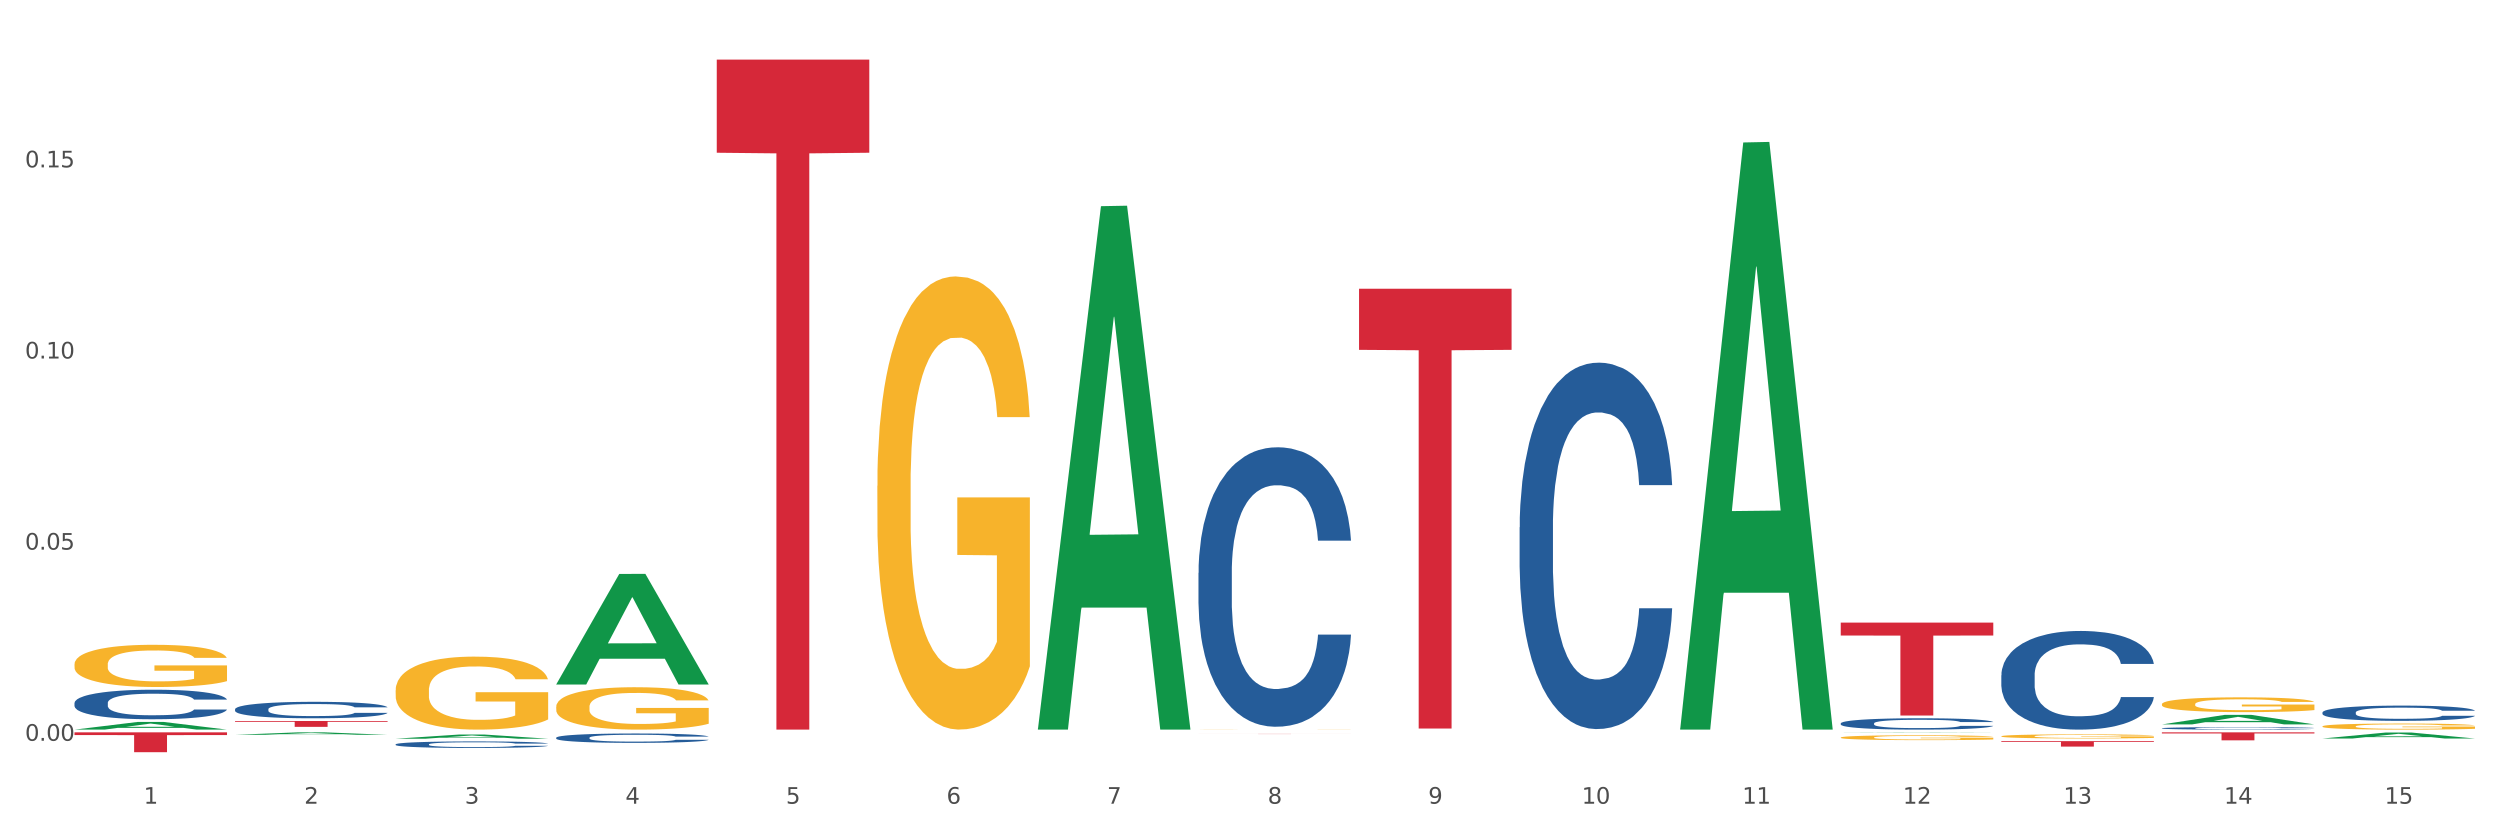 <?xml version="1.0" encoding="utf-8" standalone="no"?>
<!DOCTYPE svg PUBLIC "-//W3C//DTD SVG 1.1//EN"
  "http://www.w3.org/Graphics/SVG/1.1/DTD/svg11.dtd">
<svg xmlns:xlink="http://www.w3.org/1999/xlink" width="1080pt" height="360pt" viewBox="0 0 1080 360" xmlns="http://www.w3.org/2000/svg" version="1.1">
 <rect x="0" y="0" width="1080" height="360" fill="#333333" stroke="none"/>
 <defs>
  <style type="text/css">*{stroke-linejoin: round; stroke-linecap: butt}</style>
 </defs>
 <g id="figure_1">
  <g id="patch_1">
   <path d="M 0 360 
L 1080 360 
L 1080 0 
L 0 0 
z
" style="fill: #ffffff; stroke: #ffffff; stroke-linejoin: miter"/>
  </g>
  <g id="axes_1">
   <g id="matplotlib.axis_1">
    <g id="xtick_1">
     <g id="text_1">
      <!-- 1 -->
      <g style="fill: #4d4d4d" transform="translate(62.07 347.204) scale(0.096 -0.096)">
       <defs>
        <path id="DejaVuSans-31" d="M 794 531 
L 1825 531 
L 1825 4091 
L 703 3866 
L 703 4441 
L 1819 4666 
L 2450 4666 
L 2450 531 
L 3481 531 
L 3481 0 
L 794 0 
L 794 531 
z
" transform="scale(0.016)"/>
       </defs>
       <use xlink:href="#DejaVuSans-31"/>
      </g>
     </g>
    </g>
    <g id="xtick_2">
     <g id="text_2">
      <!-- 2 -->
      <g style="fill: #4d4d4d" transform="translate(131.436 347.204) scale(0.096 -0.096)">
       <defs>
        <path id="DejaVuSans-32" d="M 1228 531 
L 3431 531 
L 3431 0 
L 469 0 
L 469 531 
Q 828 903 1448 1529 
Q 2069 2156 2228 2338 
Q 2531 2678 2651 2914 
Q 2772 3150 2772 3378 
Q 2772 3750 2511 3984 
Q 2250 4219 1831 4219 
Q 1534 4219 1204 4116 
Q 875 4013 500 3803 
L 500 4441 
Q 881 4594 1212 4672 
Q 1544 4750 1819 4750 
Q 2544 4750 2975 4387 
Q 3406 4025 3406 3419 
Q 3406 3131 3298 2873 
Q 3191 2616 2906 2266 
Q 2828 2175 2409 1742 
Q 1991 1309 1228 531 
z
" transform="scale(0.016)"/>
       </defs>
       <use xlink:href="#DejaVuSans-32"/>
      </g>
     </g>
    </g>
    <g id="xtick_3">
     <g id="text_3">
      <!-- 3 -->
      <g style="fill: #4d4d4d" transform="translate(200.802 347.204) scale(0.096 -0.096)">
       <defs>
        <path id="DejaVuSans-33" d="M 2597 2516 
Q 3050 2419 3304 2112 
Q 3559 1806 3559 1356 
Q 3559 666 3084 287 
Q 2609 -91 1734 -91 
Q 1441 -91 1130 -33 
Q 819 25 488 141 
L 488 750 
Q 750 597 1062 519 
Q 1375 441 1716 441 
Q 2309 441 2620 675 
Q 2931 909 2931 1356 
Q 2931 1769 2642 2001 
Q 2353 2234 1838 2234 
L 1294 2234 
L 1294 2753 
L 1863 2753 
Q 2328 2753 2575 2939 
Q 2822 3125 2822 3475 
Q 2822 3834 2567 4026 
Q 2313 4219 1838 4219 
Q 1578 4219 1281 4162 
Q 984 4106 628 3988 
L 628 4550 
Q 988 4650 1302 4700 
Q 1616 4750 1894 4750 
Q 2613 4750 3031 4423 
Q 3450 4097 3450 3541 
Q 3450 3153 3228 2886 
Q 3006 2619 2597 2516 
z
" transform="scale(0.016)"/>
       </defs>
       <use xlink:href="#DejaVuSans-33"/>
      </g>
     </g>
    </g>
    <g id="xtick_4">
     <g id="text_4">
      <!-- 4 -->
      <g style="fill: #4d4d4d" transform="translate(270.169 347.204) scale(0.096 -0.096)">
       <defs>
        <path id="DejaVuSans-34" d="M 2419 4116 
L 825 1625 
L 2419 1625 
L 2419 4116 
z
M 2253 4666 
L 3047 4666 
L 3047 1625 
L 3713 1625 
L 3713 1100 
L 3047 1100 
L 3047 0 
L 2419 0 
L 2419 1100 
L 313 1100 
L 313 1709 
L 2253 4666 
z
" transform="scale(0.016)"/>
       </defs>
       <use xlink:href="#DejaVuSans-34"/>
      </g>
     </g>
    </g>
    <g id="xtick_5">
     <g id="text_5">
      <!-- 5 -->
      <g style="fill: #4d4d4d" transform="translate(339.535 347.204) scale(0.096 -0.096)">
       <defs>
        <path id="DejaVuSans-35" d="M 691 4666 
L 3169 4666 
L 3169 4134 
L 1269 4134 
L 1269 2991 
Q 1406 3038 1543 3061 
Q 1681 3084 1819 3084 
Q 2600 3084 3056 2656 
Q 3513 2228 3513 1497 
Q 3513 744 3044 326 
Q 2575 -91 1722 -91 
Q 1428 -91 1123 -41 
Q 819 9 494 109 
L 494 744 
Q 775 591 1075 516 
Q 1375 441 1709 441 
Q 2250 441 2565 725 
Q 2881 1009 2881 1497 
Q 2881 1984 2565 2268 
Q 2250 2553 1709 2553 
Q 1456 2553 1204 2497 
Q 953 2441 691 2322 
L 691 4666 
z
" transform="scale(0.016)"/>
       </defs>
       <use xlink:href="#DejaVuSans-35"/>
      </g>
     </g>
    </g>
    <g id="xtick_6">
     <g id="text_6">
      <!-- 6 -->
      <g style="fill: #4d4d4d" transform="translate(408.901 347.204) scale(0.096 -0.096)">
       <defs>
        <path id="DejaVuSans-36" d="M 2113 2584 
Q 1688 2584 1439 2293 
Q 1191 2003 1191 1497 
Q 1191 994 1439 701 
Q 1688 409 2113 409 
Q 2538 409 2786 701 
Q 3034 994 3034 1497 
Q 3034 2003 2786 2293 
Q 2538 2584 2113 2584 
z
M 3366 4563 
L 3366 3988 
Q 3128 4100 2886 4159 
Q 2644 4219 2406 4219 
Q 1781 4219 1451 3797 
Q 1122 3375 1075 2522 
Q 1259 2794 1537 2939 
Q 1816 3084 2150 3084 
Q 2853 3084 3261 2657 
Q 3669 2231 3669 1497 
Q 3669 778 3244 343 
Q 2819 -91 2113 -91 
Q 1303 -91 875 529 
Q 447 1150 447 2328 
Q 447 3434 972 4092 
Q 1497 4750 2381 4750 
Q 2619 4750 2861 4703 
Q 3103 4656 3366 4563 
z
" transform="scale(0.016)"/>
       </defs>
       <use xlink:href="#DejaVuSans-36"/>
      </g>
     </g>
    </g>
    <g id="xtick_7">
     <g id="text_7">
      <!-- 7 -->
      <g style="fill: #4d4d4d" transform="translate(478.267 347.204) scale(0.096 -0.096)">
       <defs>
        <path id="DejaVuSans-37" d="M 525 4666 
L 3525 4666 
L 3525 4397 
L 1831 0 
L 1172 0 
L 2766 4134 
L 525 4134 
L 525 4666 
z
" transform="scale(0.016)"/>
       </defs>
       <use xlink:href="#DejaVuSans-37"/>
      </g>
     </g>
    </g>
    <g id="xtick_8">
     <g id="text_8">
      <!-- 8 -->
      <g style="fill: #4d4d4d" transform="translate(547.634 347.204) scale(0.096 -0.096)">
       <defs>
        <path id="DejaVuSans-38" d="M 2034 2216 
Q 1584 2216 1326 1975 
Q 1069 1734 1069 1313 
Q 1069 891 1326 650 
Q 1584 409 2034 409 
Q 2484 409 2743 651 
Q 3003 894 3003 1313 
Q 3003 1734 2745 1975 
Q 2488 2216 2034 2216 
z
M 1403 2484 
Q 997 2584 770 2862 
Q 544 3141 544 3541 
Q 544 4100 942 4425 
Q 1341 4750 2034 4750 
Q 2731 4750 3128 4425 
Q 3525 4100 3525 3541 
Q 3525 3141 3298 2862 
Q 3072 2584 2669 2484 
Q 3125 2378 3379 2068 
Q 3634 1759 3634 1313 
Q 3634 634 3220 271 
Q 2806 -91 2034 -91 
Q 1263 -91 848 271 
Q 434 634 434 1313 
Q 434 1759 690 2068 
Q 947 2378 1403 2484 
z
M 1172 3481 
Q 1172 3119 1398 2916 
Q 1625 2713 2034 2713 
Q 2441 2713 2670 2916 
Q 2900 3119 2900 3481 
Q 2900 3844 2670 4047 
Q 2441 4250 2034 4250 
Q 1625 4250 1398 4047 
Q 1172 3844 1172 3481 
z
" transform="scale(0.016)"/>
       </defs>
       <use xlink:href="#DejaVuSans-38"/>
      </g>
     </g>
    </g>
    <g id="xtick_9">
     <g id="text_9">
      <!-- 9 -->
      <g style="fill: #4d4d4d" transform="translate(617 347.204) scale(0.096 -0.096)">
       <defs>
        <path id="DejaVuSans-39" d="M 703 97 
L 703 672 
Q 941 559 1184 500 
Q 1428 441 1663 441 
Q 2288 441 2617 861 
Q 2947 1281 2994 2138 
Q 2813 1869 2534 1725 
Q 2256 1581 1919 1581 
Q 1219 1581 811 2004 
Q 403 2428 403 3163 
Q 403 3881 828 4315 
Q 1253 4750 1959 4750 
Q 2769 4750 3195 4129 
Q 3622 3509 3622 2328 
Q 3622 1225 3098 567 
Q 2575 -91 1691 -91 
Q 1453 -91 1209 -44 
Q 966 3 703 97 
z
M 1959 2075 
Q 2384 2075 2632 2365 
Q 2881 2656 2881 3163 
Q 2881 3666 2632 3958 
Q 2384 4250 1959 4250 
Q 1534 4250 1286 3958 
Q 1038 3666 1038 3163 
Q 1038 2656 1286 2365 
Q 1534 2075 1959 2075 
z
" transform="scale(0.016)"/>
       </defs>
       <use xlink:href="#DejaVuSans-39"/>
      </g>
     </g>
    </g>
    <g id="xtick_10">
     <g id="text_10">
      <!-- 10 -->
      <g style="fill: #4d4d4d" transform="translate(683.312 347.204) scale(0.096 -0.096)">
       <defs>
        <path id="DejaVuSans-30" d="M 2034 4250 
Q 1547 4250 1301 3770 
Q 1056 3291 1056 2328 
Q 1056 1369 1301 889 
Q 1547 409 2034 409 
Q 2525 409 2770 889 
Q 3016 1369 3016 2328 
Q 3016 3291 2770 3770 
Q 2525 4250 2034 4250 
z
M 2034 4750 
Q 2819 4750 3233 4129 
Q 3647 3509 3647 2328 
Q 3647 1150 3233 529 
Q 2819 -91 2034 -91 
Q 1250 -91 836 529 
Q 422 1150 422 2328 
Q 422 3509 836 4129 
Q 1250 4750 2034 4750 
z
" transform="scale(0.016)"/>
       </defs>
       <use xlink:href="#DejaVuSans-31"/>
       <use xlink:href="#DejaVuSans-30" transform="translate(63.623 0)"/>
      </g>
     </g>
    </g>
    <g id="xtick_11">
     <g id="text_11">
      <!-- 11 -->
      <g style="fill: #4d4d4d" transform="translate(752.678 347.204) scale(0.096 -0.096)">
       <use xlink:href="#DejaVuSans-31"/>
       <use xlink:href="#DejaVuSans-31" transform="translate(63.623 0)"/>
      </g>
     </g>
    </g>
    <g id="xtick_12">
     <g id="text_12">
      <!-- 12 -->
      <g style="fill: #4d4d4d" transform="translate(822.044 347.204) scale(0.096 -0.096)">
       <use xlink:href="#DejaVuSans-31"/>
       <use xlink:href="#DejaVuSans-32" transform="translate(63.623 0)"/>
      </g>
     </g>
    </g>
    <g id="xtick_13">
     <g id="text_13">
      <!-- 13 -->
      <g style="fill: #4d4d4d" transform="translate(891.411 347.204) scale(0.096 -0.096)">
       <use xlink:href="#DejaVuSans-31"/>
       <use xlink:href="#DejaVuSans-33" transform="translate(63.623 0)"/>
      </g>
     </g>
    </g>
    <g id="xtick_14">
     <g id="text_14">
      <!-- 14 -->
      <g style="fill: #4d4d4d" transform="translate(960.777 347.204) scale(0.096 -0.096)">
       <use xlink:href="#DejaVuSans-31"/>
       <use xlink:href="#DejaVuSans-34" transform="translate(63.623 0)"/>
      </g>
     </g>
    </g>
    <g id="xtick_15">
     <g id="text_15">
      <!-- 15 -->
      <g style="fill: #4d4d4d" transform="translate(1030.143 347.204) scale(0.096 -0.096)">
       <use xlink:href="#DejaVuSans-31"/>
       <use xlink:href="#DejaVuSans-35" transform="translate(63.623 0)"/>
      </g>
     </g>
    </g>
    <g id="xtick_16"/>
    <g id="xtick_17"/>
    <g id="xtick_18"/>
    <g id="xtick_19"/>
    <g id="xtick_20"/>
    <g id="xtick_21"/>
    <g id="xtick_22"/>
    <g id="xtick_23"/>
    <g id="xtick_24"/>
    <g id="xtick_25"/>
    <g id="xtick_26"/>
    <g id="xtick_27"/>
    <g id="xtick_28"/>
    <g id="xtick_29"/>
   </g>
   <g id="matplotlib.axis_2">
    <g id="ytick_1">
     <g id="text_16">
      <!-- 0.00 -->
      <g style="fill: #4d4d4d" transform="translate(10.8 320.011) scale(0.096 -0.096)">
       <defs>
        <path id="DejaVuSans-2e" d="M 684 794 
L 1344 794 
L 1344 0 
L 684 0 
L 684 794 
z
" transform="scale(0.016)"/>
       </defs>
       <use xlink:href="#DejaVuSans-30"/>
       <use xlink:href="#DejaVuSans-2e" transform="translate(63.623 0)"/>
       <use xlink:href="#DejaVuSans-30" transform="translate(95.41 0)"/>
       <use xlink:href="#DejaVuSans-30" transform="translate(159.033 0)"/>
      </g>
     </g>
    </g>
    <g id="ytick_2">
     <g id="text_17">
      <!-- 0.05 -->
      <g style="fill: #4d4d4d" transform="translate(10.8 237.444) scale(0.096 -0.096)">
       <use xlink:href="#DejaVuSans-30"/>
       <use xlink:href="#DejaVuSans-2e" transform="translate(63.623 0)"/>
       <use xlink:href="#DejaVuSans-30" transform="translate(95.41 0)"/>
       <use xlink:href="#DejaVuSans-35" transform="translate(159.033 0)"/>
      </g>
     </g>
    </g>
    <g id="ytick_3">
     <g id="text_18">
      <!-- 0.10 -->
      <g style="fill: #4d4d4d" transform="translate(10.8 154.877) scale(0.096 -0.096)">
       <use xlink:href="#DejaVuSans-30"/>
       <use xlink:href="#DejaVuSans-2e" transform="translate(63.623 0)"/>
       <use xlink:href="#DejaVuSans-31" transform="translate(95.41 0)"/>
       <use xlink:href="#DejaVuSans-30" transform="translate(159.033 0)"/>
      </g>
     </g>
    </g>
    <g id="ytick_4">
     <g id="text_19">
      <!-- 0.15 -->
      <g style="fill: #4d4d4d" transform="translate(10.8 72.311) scale(0.096 -0.096)">
       <use xlink:href="#DejaVuSans-30"/>
       <use xlink:href="#DejaVuSans-2e" transform="translate(63.623 0)"/>
       <use xlink:href="#DejaVuSans-31" transform="translate(95.41 0)"/>
       <use xlink:href="#DejaVuSans-35" transform="translate(159.033 0)"/>
      </g>
     </g>
    </g>
    <g id="ytick_5"/>
    <g id="ytick_6"/>
    <g id="ytick_7"/>
    <g id="ytick_8"/>
   </g>
   <g id="PolyCollection_1">
    <path d="M 32.175 315.195 
L 32.243 315.192 
L 59.417 311.882 
L 70.695 311.879 
L 98.073 315.201 
L 85.029 315.201 
L 79.119 314.428 
L 51.061 314.428 
L 50.857 314.44 
L 45.151 315.201 
L 32.175 315.201 
L 32.175 315.195 
L 54.594 313.966 
L 75.586 313.963 
L 65.192 312.587 
L 65.056 312.581 
L 64.92 312.59 
L 54.526 313.963 
L 54.594 313.966 
L 32.175 315.195 
z
" clip-path="url(#p9fe56d794d)" style="fill: #109648"/>
    <path d="M 101.541 317.436 
L 101.609 317.435 
L 128.784 316.365 
L 140.061 316.364 
L 167.439 317.438 
L 154.395 317.438 
L 148.485 317.188 
L 120.427 317.188 
L 120.224 317.192 
L 114.517 317.438 
L 101.541 317.438 
L 101.541 317.436 
L 123.96 317.039 
L 144.952 317.038 
L 134.558 316.593 
L 134.422 316.591 
L 134.286 316.594 
L 123.892 317.038 
L 123.96 317.039 
L 101.541 317.436 
z
" clip-path="url(#p9fe56d794d)" style="fill: #109648"/>
    <path d="M 170.907 319.123 
L 170.975 319.122 
L 198.15 317.332 
L 209.427 317.33 
L 236.805 319.127 
L 223.762 319.127 
L 217.851 318.708 
L 189.794 318.708 
L 189.59 318.715 
L 183.883 319.127 
L 170.907 319.127 
L 170.907 319.123 
L 193.326 318.459 
L 214.319 318.457 
L 203.924 317.713 
L 203.788 317.71 
L 203.653 317.715 
L 193.258 318.457 
L 193.326 318.459 
L 170.907 319.123 
z
" clip-path="url(#p9fe56d794d)" style="fill: #109648"/>
    <path d="M 240.274 295.627 
L 240.342 295.582 
L 267.516 247.946 
L 278.793 247.901 
L 306.172 295.717 
L 293.128 295.717 
L 287.217 284.582 
L 259.16 284.582 
L 258.956 284.762 
L 253.249 295.717 
L 240.274 295.717 
L 240.274 295.627 
L 262.693 277.937 
L 283.685 277.892 
L 273.291 258.092 
L 273.155 258.003 
L 273.019 258.137 
L 262.625 277.892 
L 262.693 277.937 
L 240.274 295.627 
z
" clip-path="url(#p9fe56d794d)" style="fill: #109648"/>
    <path d="M 448.372 314.776 
L 448.44 314.564 
L 475.615 89.072 
L 486.892 88.859 
L 514.27 315.201 
L 501.227 315.201 
L 495.316 262.494 
L 467.259 262.494 
L 467.055 263.344 
L 461.348 315.201 
L 448.372 315.201 
L 448.372 314.776 
L 470.791 231.04 
L 491.783 230.828 
L 481.389 137.103 
L 481.253 136.678 
L 481.117 137.316 
L 470.723 230.828 
L 470.791 231.04 
L 448.372 314.776 
z
" clip-path="url(#p9fe56d794d)" style="fill: #109648"/>
    <path d="M 725.837 314.71 
L 725.905 314.472 
L 753.08 61.544 
L 764.357 61.306 
L 791.735 315.187 
L 778.691 315.187 
L 772.781 256.067 
L 744.723 256.067 
L 744.52 257.021 
L 738.813 315.187 
L 725.837 315.187 
L 725.837 314.71 
L 748.256 220.786 
L 769.248 220.548 
L 758.854 115.419 
L 758.718 114.943 
L 758.582 115.658 
L 748.188 220.548 
L 748.256 220.786 
L 725.837 314.71 
z
" clip-path="url(#p9fe56d794d)" style="fill: #109648"/>
    <path d="M 795.203 316.474 
L 795.271 316.474 
L 822.446 316.364 
L 833.723 316.364 
L 861.101 316.474 
L 848.058 316.474 
L 842.147 316.448 
L 814.09 316.448 
L 813.886 316.449 
L 808.179 316.474 
L 795.203 316.474 
L 795.203 316.474 
L 817.622 316.433 
L 838.615 316.433 
L 828.22 316.387 
L 828.084 316.387 
L 827.949 316.387 
L 817.554 316.433 
L 817.622 316.433 
L 795.203 316.474 
z
" clip-path="url(#p9fe56d794d)" style="fill: #109648"/>
    <path d="M 933.936 312.947 
L 934.004 312.943 
L 961.178 308.813 
L 972.456 308.809 
L 999.834 312.954 
L 986.79 312.954 
L 980.88 311.989 
L 952.822 311.989 
L 952.618 312.005 
L 946.912 312.954 
L 933.936 312.954 
L 933.936 312.947 
L 956.355 311.413 
L 977.347 311.409 
L 966.953 309.693 
L 966.817 309.685 
L 966.681 309.697 
L 956.287 311.409 
L 956.355 311.413 
L 933.936 312.947 
z
" clip-path="url(#p9fe56d794d)" style="fill: #109648"/>
    <path d="M 517.739 317.05 
L 583.636 317.05 
L 583.636 317.058 
L 557.715 317.058 
L 557.715 317.111 
L 543.504 317.111 
L 543.504 317.058 
L 517.739 317.058 
L 517.739 317.05 
L 517.739 317.05 
z
" clip-path="url(#p9fe56d794d)" style="fill: #d62839"/>
    <path d="M 309.64 25.759 
L 375.538 25.759 
L 375.538 65.982 
L 349.616 66.254 
L 349.616 315.201 
L 335.406 315.201 
L 335.406 66.254 
L 309.64 65.982 
L 309.64 26.031 
L 309.64 25.759 
z
" clip-path="url(#p9fe56d794d)" style="fill: #d62839"/>
    <path d="M 101.541 311.466 
L 167.439 311.466 
L 167.439 311.82 
L 141.517 311.822 
L 141.517 314.013 
L 127.307 314.013 
L 127.307 311.822 
L 101.541 311.82 
L 101.541 311.469 
L 101.541 311.466 
z
" clip-path="url(#p9fe56d794d)" style="fill: #d62839"/>
    <path d="M 32.175 316.364 
L 98.073 316.364 
L 98.073 317.557 
L 72.151 317.565 
L 72.151 324.95 
L 57.941 324.95 
L 57.941 317.565 
L 32.175 317.557 
L 32.175 316.372 
L 32.175 316.364 
z
" clip-path="url(#p9fe56d794d)" style="fill: #d62839"/>
    <path d="M 933.936 316.364 
L 999.834 316.364 
L 999.834 316.844 
L 973.912 316.848 
L 973.912 319.823 
L 959.702 319.823 
L 959.702 316.848 
L 933.936 316.844 
L 933.936 316.367 
L 933.936 316.364 
z
" clip-path="url(#p9fe56d794d)" style="fill: #d62839"/>
    <path d="M 864.57 320.181 
L 930.468 320.181 
L 930.468 320.506 
L 904.546 320.508 
L 904.546 322.52 
L 890.335 322.52 
L 890.335 320.508 
L 864.57 320.506 
L 864.57 320.183 
L 864.57 320.181 
z
" clip-path="url(#p9fe56d794d)" style="fill: #d62839"/>
    <path d="M 795.203 268.963 
L 861.101 268.963 
L 861.101 274.544 
L 835.179 274.582 
L 835.179 309.123 
L 820.969 309.123 
L 820.969 274.582 
L 795.203 274.544 
L 795.203 269.001 
L 795.203 268.963 
z
" clip-path="url(#p9fe56d794d)" style="fill: #d62839"/>
    <path d="M 587.105 124.727 
L 653.003 124.727 
L 653.003 151.132 
L 627.081 151.311 
L 627.081 314.737 
L 612.871 314.737 
L 612.871 151.311 
L 587.105 151.132 
L 587.105 124.905 
L 587.105 124.727 
z
" clip-path="url(#p9fe56d794d)" style="fill: #d62839"/>
    <path d="M 170.907 298.232 
L 170.985 298.204 
L 170.985 297.166 
L 171.141 296.273 
L 171.919 294.113 
L 173.086 292.326 
L 173.942 291.376 
L 174.798 290.598 
L 175.809 289.82 
L 177.054 289.013 
L 179.31 287.832 
L 180.71 287.227 
L 182.422 286.593 
L 185.534 285.671 
L 187.79 285.153 
L 190.124 284.721 
L 193.937 284.202 
L 196.426 283.972 
L 199.072 283.799 
L 202.261 283.684 
L 204.673 283.655 
L 209.964 283.741 
L 214.476 284.001 
L 216.655 284.202 
L 219.456 284.548 
L 220.934 284.778 
L 223.346 285.239 
L 225.835 285.844 
L 227.547 286.363 
L 230.114 287.342 
L 232.059 288.322 
L 233.849 289.532 
L 234.783 290.367 
L 235.483 291.145 
L 236.105 292.038 
L 236.728 293.45 
L 222.723 293.45 
L 222.179 292.442 
L 221.323 291.491 
L 220.078 290.569 
L 218.989 289.993 
L 217.122 289.273 
L 215.41 288.812 
L 213.62 288.466 
L 211.442 288.178 
L 209.73 288.034 
L 207.319 287.919 
L 202.573 287.947 
L 199.383 288.178 
L 197.204 288.466 
L 195.804 288.725 
L 194.559 289.013 
L 193.159 289.417 
L 191.525 290.022 
L 190.358 290.569 
L 189.191 291.261 
L 188.257 291.952 
L 187.401 292.759 
L 186.701 293.623 
L 186.157 294.516 
L 185.69 295.611 
L 185.301 297.426 
L 185.301 301.373 
L 185.456 302.266 
L 185.845 303.447 
L 186.312 304.34 
L 187.09 305.406 
L 187.79 306.126 
L 189.113 307.163 
L 190.591 308.028 
L 191.758 308.575 
L 192.925 309.036 
L 194.948 309.67 
L 197.204 310.188 
L 199.149 310.505 
L 201.795 310.793 
L 203.584 310.909 
L 205.14 310.966 
L 208.952 310.966 
L 211.675 310.88 
L 214.71 310.678 
L 217.044 310.419 
L 218.989 310.102 
L 221.167 309.583 
L 222.568 309.094 
L 222.568 303.072 
L 205.451 303.044 
L 205.451 299.039 
L 236.805 299.039 
L 236.805 310.793 
L 235.483 311.398 
L 234.004 311.946 
L 232.448 312.436 
L 230.114 313.041 
L 227.314 313.617 
L 224.824 314.02 
L 222.179 314.366 
L 219.067 314.683 
L 215.021 314.971 
L 212.531 315.086 
L 209.419 315.172 
L 205.763 315.201 
L 202.573 315.144 
L 199.461 315 
L 196.193 314.74 
L 193.003 314.366 
L 190.591 313.991 
L 188.179 313.53 
L 185.612 312.925 
L 183.589 312.349 
L 182.033 311.831 
L 180.321 311.168 
L 178.454 310.304 
L 177.054 309.526 
L 175.809 308.719 
L 174.486 307.682 
L 173.553 306.789 
L 172.619 305.665 
L 172.074 304.83 
L 171.452 303.533 
L 170.985 301.718 
L 170.907 298.232 
z
" clip-path="url(#p9fe56d794d)" style="fill: #f7b32b"/>
    <path d="M 240.274 305.346 
L 240.351 305.329 
L 240.351 304.727 
L 240.507 304.208 
L 241.285 302.953 
L 242.452 301.916 
L 243.308 301.363 
L 244.164 300.912 
L 245.175 300.46 
L 246.42 299.991 
L 248.676 299.305 
L 250.077 298.954 
L 251.788 298.586 
L 254.9 298.05 
L 257.157 297.749 
L 259.491 297.498 
L 263.303 297.197 
L 265.793 297.063 
L 268.438 296.963 
L 271.628 296.896 
L 274.04 296.879 
L 279.33 296.929 
L 283.843 297.08 
L 286.021 297.197 
L 288.822 297.398 
L 290.3 297.532 
L 292.712 297.799 
L 295.202 298.151 
L 296.913 298.452 
L 299.481 299.021 
L 301.426 299.59 
L 303.215 300.292 
L 304.149 300.778 
L 304.849 301.23 
L 305.471 301.748 
L 306.094 302.568 
L 292.089 302.568 
L 291.545 301.982 
L 290.689 301.43 
L 289.444 300.895 
L 288.355 300.56 
L 286.488 300.142 
L 284.776 299.874 
L 282.987 299.673 
L 280.808 299.506 
L 279.097 299.422 
L 276.685 299.355 
L 271.939 299.372 
L 268.749 299.506 
L 266.571 299.673 
L 265.17 299.824 
L 263.925 299.991 
L 262.525 300.226 
L 260.891 300.577 
L 259.724 300.895 
L 258.557 301.296 
L 257.623 301.698 
L 256.768 302.167 
L 256.067 302.669 
L 255.523 303.187 
L 255.056 303.823 
L 254.667 304.877 
L 254.667 307.17 
L 254.823 307.688 
L 255.212 308.374 
L 255.678 308.893 
L 256.456 309.512 
L 257.157 309.93 
L 258.479 310.533 
L 259.957 311.035 
L 261.124 311.353 
L 262.291 311.62 
L 264.314 311.989 
L 266.571 312.29 
L 268.516 312.474 
L 271.161 312.641 
L 272.95 312.708 
L 274.506 312.742 
L 278.319 312.742 
L 281.042 312.691 
L 284.076 312.574 
L 286.41 312.424 
L 288.355 312.24 
L 290.533 311.938 
L 291.934 311.654 
L 291.934 308.157 
L 274.818 308.14 
L 274.818 305.814 
L 306.172 305.814 
L 306.172 312.641 
L 304.849 312.993 
L 303.371 313.31 
L 301.815 313.595 
L 299.481 313.946 
L 296.68 314.281 
L 294.19 314.515 
L 291.545 314.716 
L 288.433 314.9 
L 284.387 315.067 
L 281.897 315.134 
L 278.785 315.185 
L 275.129 315.201 
L 271.939 315.168 
L 268.827 315.084 
L 265.559 314.934 
L 262.369 314.716 
L 259.957 314.498 
L 257.546 314.231 
L 254.978 313.879 
L 252.955 313.545 
L 251.399 313.244 
L 249.688 312.859 
L 247.82 312.357 
L 246.42 311.905 
L 245.175 311.436 
L 243.853 310.834 
L 242.919 310.315 
L 241.985 309.663 
L 241.441 309.178 
L 240.818 308.425 
L 240.351 307.37 
L 240.274 305.346 
z
" clip-path="url(#p9fe56d794d)" style="fill: #f7b32b"/>
    <path d="M 795.203 318.61 
L 795.281 318.608 
L 795.281 318.539 
L 795.437 318.479 
L 796.215 318.335 
L 797.382 318.216 
L 798.238 318.152 
L 799.094 318.1 
L 800.105 318.048 
L 801.35 317.994 
L 803.606 317.915 
L 805.006 317.875 
L 806.718 317.833 
L 809.83 317.771 
L 812.086 317.737 
L 814.42 317.708 
L 818.233 317.673 
L 820.722 317.658 
L 823.368 317.646 
L 826.557 317.639 
L 828.969 317.637 
L 834.26 317.642 
L 838.772 317.66 
L 840.951 317.673 
L 843.752 317.696 
L 845.23 317.712 
L 847.642 317.742 
L 850.131 317.783 
L 851.843 317.817 
L 854.41 317.883 
L 856.355 317.948 
L 858.145 318.029 
L 859.078 318.085 
L 859.779 318.137 
L 860.401 318.196 
L 861.024 318.291 
L 847.019 318.291 
L 846.475 318.223 
L 845.619 318.16 
L 844.374 318.098 
L 843.285 318.06 
L 841.418 318.012 
L 839.706 317.981 
L 837.916 317.958 
L 835.738 317.939 
L 834.026 317.929 
L 831.615 317.921 
L 826.869 317.923 
L 823.679 317.939 
L 821.5 317.958 
L 820.1 317.975 
L 818.855 317.994 
L 817.455 318.021 
L 815.821 318.062 
L 814.654 318.098 
L 813.487 318.144 
L 812.553 318.191 
L 811.697 318.244 
L 810.997 318.302 
L 810.453 318.362 
L 809.986 318.435 
L 809.597 318.556 
L 809.597 318.819 
L 809.752 318.879 
L 810.141 318.958 
L 810.608 319.018 
L 811.386 319.089 
L 812.086 319.137 
L 813.409 319.206 
L 814.887 319.264 
L 816.054 319.3 
L 817.221 319.331 
L 819.244 319.373 
L 821.5 319.408 
L 823.445 319.429 
L 826.091 319.448 
L 827.88 319.456 
L 829.436 319.46 
L 833.248 319.46 
L 835.971 319.454 
L 839.006 319.441 
L 841.34 319.423 
L 843.285 319.402 
L 845.463 319.368 
L 846.864 319.335 
L 846.864 318.933 
L 829.747 318.931 
L 829.747 318.664 
L 861.101 318.664 
L 861.101 319.448 
L 859.779 319.489 
L 858.3 319.525 
L 856.744 319.558 
L 854.41 319.598 
L 851.61 319.637 
L 849.12 319.664 
L 846.475 319.687 
L 843.363 319.708 
L 839.317 319.727 
L 836.827 319.735 
L 833.715 319.741 
L 830.059 319.743 
L 826.869 319.739 
L 823.757 319.729 
L 820.489 319.712 
L 817.299 319.687 
L 814.887 319.662 
L 812.475 319.631 
L 809.908 319.591 
L 807.885 319.552 
L 806.329 319.518 
L 804.617 319.473 
L 802.75 319.416 
L 801.35 319.364 
L 800.105 319.31 
L 798.782 319.241 
L 797.849 319.181 
L 796.915 319.106 
L 796.37 319.05 
L 795.748 318.964 
L 795.281 318.842 
L 795.203 318.61 
z
" clip-path="url(#p9fe56d794d)" style="fill: #f7b32b"/>
    <path d="M 517.739 315.159 
L 517.816 315.159 
L 517.816 315.156 
L 517.972 315.154 
L 518.75 315.148 
L 519.917 315.144 
L 520.773 315.141 
L 521.629 315.14 
L 522.64 315.138 
L 523.885 315.136 
L 526.141 315.133 
L 527.542 315.131 
L 529.253 315.129 
L 532.365 315.127 
L 534.621 315.126 
L 536.956 315.125 
L 540.768 315.123 
L 543.257 315.123 
L 545.903 315.122 
L 549.093 315.122 
L 551.504 315.122 
L 556.795 315.122 
L 561.307 315.123 
L 563.486 315.123 
L 566.287 315.124 
L 567.765 315.125 
L 570.177 315.126 
L 572.666 315.128 
L 574.378 315.129 
L 576.946 315.131 
L 578.891 315.134 
L 580.68 315.137 
L 581.614 315.139 
L 582.314 315.141 
L 582.936 315.143 
L 583.559 315.147 
L 569.554 315.147 
L 569.01 315.144 
L 568.154 315.142 
L 566.909 315.139 
L 565.82 315.138 
L 563.953 315.136 
L 562.241 315.135 
L 560.452 315.134 
L 558.273 315.133 
L 556.562 315.133 
L 554.15 315.133 
L 549.404 315.133 
L 546.214 315.133 
L 544.035 315.134 
L 542.635 315.135 
L 541.39 315.136 
L 539.99 315.137 
L 538.356 315.138 
L 537.189 315.139 
L 536.022 315.141 
L 535.088 315.143 
L 534.232 315.145 
L 533.532 315.147 
L 532.988 315.149 
L 532.521 315.152 
L 532.132 315.157 
L 532.132 315.167 
L 532.287 315.169 
L 532.676 315.172 
L 533.143 315.174 
L 533.921 315.177 
L 534.621 315.178 
L 535.944 315.181 
L 537.422 315.183 
L 538.589 315.185 
L 539.756 315.186 
L 541.779 315.187 
L 544.035 315.189 
L 545.981 315.189 
L 548.626 315.19 
L 550.415 315.19 
L 551.971 315.191 
L 555.784 315.191 
L 558.507 315.19 
L 561.541 315.19 
L 563.875 315.189 
L 565.82 315.188 
L 567.998 315.187 
L 569.399 315.186 
L 569.399 315.171 
L 552.282 315.171 
L 552.282 315.161 
L 583.636 315.161 
L 583.636 315.19 
L 582.314 315.192 
L 580.836 315.193 
L 579.28 315.194 
L 576.946 315.196 
L 574.145 315.197 
L 571.655 315.198 
L 569.01 315.199 
L 565.898 315.2 
L 561.852 315.201 
L 559.362 315.201 
L 556.25 315.201 
L 552.594 315.201 
L 549.404 315.201 
L 546.292 315.201 
L 543.024 315.2 
L 539.834 315.199 
L 537.422 315.198 
L 535.01 315.197 
L 532.443 315.196 
L 530.42 315.194 
L 528.864 315.193 
L 527.153 315.191 
L 525.285 315.189 
L 523.885 315.187 
L 522.64 315.185 
L 521.317 315.182 
L 520.384 315.18 
L 519.45 315.177 
L 518.906 315.175 
L 518.283 315.172 
L 517.816 315.167 
L 517.739 315.159 
z
" clip-path="url(#p9fe56d794d)" style="fill: #f7b32b"/>
    <path d="M 864.57 318.065 
L 864.647 318.063 
L 864.647 318.005 
L 864.803 317.955 
L 865.581 317.833 
L 866.748 317.733 
L 867.604 317.679 
L 868.46 317.636 
L 869.471 317.592 
L 870.716 317.547 
L 872.972 317.48 
L 874.373 317.446 
L 876.084 317.411 
L 879.196 317.359 
L 881.453 317.33 
L 883.787 317.305 
L 887.599 317.276 
L 890.089 317.263 
L 892.734 317.253 
L 895.924 317.247 
L 898.336 317.245 
L 903.626 317.25 
L 908.139 317.265 
L 910.317 317.276 
L 913.118 317.296 
L 914.596 317.309 
L 917.008 317.334 
L 919.498 317.368 
L 921.209 317.398 
L 923.777 317.453 
L 925.722 317.508 
L 927.511 317.576 
L 928.445 317.623 
L 929.145 317.666 
L 929.767 317.717 
L 930.39 317.796 
L 916.385 317.796 
L 915.841 317.739 
L 914.985 317.686 
L 913.74 317.634 
L 912.651 317.602 
L 910.784 317.561 
L 909.072 317.535 
L 907.283 317.516 
L 905.104 317.5 
L 903.393 317.492 
L 900.981 317.485 
L 896.235 317.487 
L 893.045 317.5 
L 890.867 317.516 
L 889.466 317.53 
L 888.221 317.547 
L 886.821 317.569 
L 885.187 317.603 
L 884.02 317.634 
L 882.853 317.673 
L 881.919 317.712 
L 881.064 317.757 
L 880.363 317.806 
L 879.819 317.856 
L 879.352 317.917 
L 878.963 318.019 
L 878.963 318.241 
L 879.119 318.291 
L 879.508 318.358 
L 879.974 318.408 
L 880.752 318.468 
L 881.453 318.508 
L 882.775 318.567 
L 884.253 318.615 
L 885.42 318.646 
L 886.587 318.672 
L 888.61 318.708 
L 890.867 318.737 
L 892.812 318.755 
L 895.457 318.771 
L 897.246 318.777 
L 898.802 318.78 
L 902.615 318.78 
L 905.338 318.776 
L 908.372 318.764 
L 910.706 318.75 
L 912.651 318.732 
L 914.829 318.703 
L 916.23 318.675 
L 916.23 318.337 
L 899.114 318.335 
L 899.114 318.11 
L 930.468 318.11 
L 930.468 318.771 
L 929.145 318.805 
L 927.667 318.836 
L 926.111 318.863 
L 923.777 318.897 
L 920.976 318.929 
L 918.486 318.952 
L 915.841 318.972 
L 912.729 318.989 
L 908.683 319.006 
L 906.193 319.012 
L 903.081 319.017 
L 899.425 319.019 
L 896.235 319.015 
L 893.123 319.007 
L 889.855 318.993 
L 886.665 318.972 
L 884.253 318.951 
L 881.842 318.925 
L 879.274 318.891 
L 877.251 318.858 
L 875.695 318.829 
L 873.984 318.792 
L 872.116 318.743 
L 870.716 318.7 
L 869.471 318.654 
L 868.149 318.596 
L 867.215 318.546 
L 866.281 318.483 
L 865.737 318.436 
L 865.114 318.363 
L 864.647 318.261 
L 864.57 318.065 
z
" clip-path="url(#p9fe56d794d)" style="fill: #f7b32b"/>
    <path d="M 933.936 304.207 
L 934.014 304.201 
L 934.014 303.991 
L 934.169 303.81 
L 934.947 303.372 
L 936.114 303.01 
L 936.97 302.817 
L 937.826 302.66 
L 938.837 302.502 
L 940.082 302.338 
L 942.338 302.099 
L 943.739 301.976 
L 945.45 301.848 
L 948.563 301.661 
L 950.819 301.556 
L 953.153 301.468 
L 956.965 301.363 
L 959.455 301.316 
L 962.1 301.281 
L 965.29 301.258 
L 967.702 301.252 
L 972.992 301.27 
L 977.505 301.322 
L 979.683 301.363 
L 982.484 301.433 
L 983.962 301.48 
L 986.374 301.573 
L 988.864 301.696 
L 990.575 301.801 
L 993.143 302 
L 995.088 302.198 
L 996.877 302.444 
L 997.811 302.613 
L 998.511 302.771 
L 999.134 302.952 
L 999.756 303.238 
L 985.752 303.238 
L 985.207 303.033 
L 984.351 302.841 
L 983.106 302.654 
L 982.017 302.537 
L 980.15 302.391 
L 978.438 302.298 
L 976.649 302.227 
L 974.47 302.169 
L 972.759 302.14 
L 970.347 302.117 
L 965.601 302.122 
L 962.411 302.169 
L 960.233 302.227 
L 958.832 302.28 
L 957.588 302.338 
L 956.187 302.42 
L 954.553 302.543 
L 953.386 302.654 
L 952.219 302.794 
L 951.286 302.934 
L 950.43 303.098 
L 949.73 303.273 
L 949.185 303.454 
L 948.718 303.676 
L 948.329 304.044 
L 948.329 304.844 
L 948.485 305.025 
L 948.874 305.264 
L 949.341 305.445 
L 950.119 305.661 
L 950.819 305.807 
L 952.141 306.018 
L 953.62 306.193 
L 954.787 306.304 
L 955.954 306.397 
L 957.977 306.526 
L 960.233 306.631 
L 962.178 306.695 
L 964.823 306.753 
L 966.613 306.777 
L 968.169 306.788 
L 971.981 306.788 
L 974.704 306.771 
L 977.738 306.73 
L 980.072 306.678 
L 982.017 306.613 
L 984.196 306.508 
L 985.596 306.409 
L 985.596 305.188 
L 968.48 305.182 
L 968.48 304.371 
L 999.834 304.371 
L 999.834 306.753 
L 998.511 306.876 
L 997.033 306.987 
L 995.477 307.086 
L 993.143 307.209 
L 990.342 307.326 
L 987.852 307.408 
L 985.207 307.478 
L 982.095 307.542 
L 978.049 307.6 
L 975.56 307.624 
L 972.448 307.641 
L 968.791 307.647 
L 965.601 307.635 
L 962.489 307.606 
L 959.221 307.553 
L 956.032 307.478 
L 953.62 307.402 
L 951.208 307.308 
L 948.64 307.186 
L 946.618 307.069 
L 945.061 306.964 
L 943.35 306.829 
L 941.483 306.654 
L 940.082 306.496 
L 938.837 306.333 
L 937.515 306.123 
L 936.581 305.942 
L 935.648 305.714 
L 935.103 305.545 
L 934.48 305.282 
L 934.014 304.914 
L 933.936 304.207 
z
" clip-path="url(#p9fe56d794d)" style="fill: #f7b32b"/>
    <path d="M 1003.302 313.789 
L 1003.38 313.787 
L 1003.38 313.7 
L 1003.535 313.626 
L 1004.314 313.446 
L 1005.481 313.298 
L 1006.336 313.219 
L 1007.192 313.154 
L 1008.204 313.089 
L 1009.448 313.022 
L 1011.705 312.924 
L 1013.105 312.873 
L 1014.817 312.821 
L 1017.929 312.744 
L 1020.185 312.701 
L 1022.519 312.665 
L 1026.331 312.622 
L 1028.821 312.602 
L 1031.466 312.588 
L 1034.656 312.579 
L 1037.068 312.576 
L 1042.358 312.583 
L 1046.871 312.605 
L 1049.049 312.622 
L 1051.85 312.65 
L 1053.328 312.67 
L 1055.74 312.708 
L 1058.23 312.758 
L 1059.942 312.801 
L 1062.509 312.883 
L 1064.454 312.964 
L 1066.244 313.065 
L 1067.177 313.135 
L 1067.877 313.199 
L 1068.5 313.274 
L 1069.122 313.391 
L 1055.118 313.391 
L 1054.573 313.307 
L 1053.717 313.228 
L 1052.473 313.151 
L 1051.383 313.104 
L 1049.516 313.044 
L 1047.805 313.005 
L 1046.015 312.976 
L 1043.837 312.953 
L 1042.125 312.941 
L 1039.713 312.931 
L 1034.967 312.933 
L 1031.777 312.953 
L 1029.599 312.976 
L 1028.199 312.998 
L 1026.954 313.022 
L 1025.553 313.056 
L 1023.919 313.106 
L 1022.752 313.151 
L 1021.585 313.209 
L 1020.652 313.267 
L 1019.796 313.334 
L 1019.096 313.406 
L 1018.551 313.48 
L 1018.084 313.571 
L 1017.695 313.722 
L 1017.695 314.05 
L 1017.851 314.125 
L 1018.24 314.223 
L 1018.707 314.297 
L 1019.485 314.386 
L 1020.185 314.446 
L 1021.508 314.532 
L 1022.986 314.604 
L 1024.153 314.65 
L 1025.32 314.688 
L 1027.343 314.741 
L 1029.599 314.784 
L 1031.544 314.81 
L 1034.189 314.834 
L 1035.979 314.844 
L 1037.535 314.849 
L 1041.347 314.849 
L 1044.07 314.842 
L 1047.104 314.825 
L 1049.438 314.803 
L 1051.383 314.777 
L 1053.562 314.734 
L 1054.962 314.693 
L 1054.962 314.192 
L 1037.846 314.19 
L 1037.846 313.856 
L 1069.2 313.856 
L 1069.2 314.834 
L 1067.877 314.885 
L 1066.399 314.93 
L 1064.843 314.971 
L 1062.509 315.021 
L 1059.708 315.069 
L 1057.219 315.103 
L 1054.573 315.132 
L 1051.461 315.158 
L 1047.416 315.182 
L 1044.926 315.192 
L 1041.814 315.199 
L 1038.157 315.201 
L 1034.967 315.196 
L 1031.855 315.184 
L 1028.588 315.163 
L 1025.398 315.132 
L 1022.986 315.101 
L 1020.574 315.062 
L 1018.007 315.012 
L 1015.984 314.964 
L 1014.428 314.921 
L 1012.716 314.866 
L 1010.849 314.794 
L 1009.448 314.729 
L 1008.204 314.662 
L 1006.881 314.576 
L 1005.947 314.501 
L 1005.014 314.408 
L 1004.469 314.338 
L 1003.847 314.23 
L 1003.38 314.079 
L 1003.302 313.789 
z
" clip-path="url(#p9fe56d794d)" style="fill: #f7b32b"/>
    <path d="M 517.739 247.472 
L 517.816 247.361 
L 517.816 244.274 
L 518.05 240.084 
L 518.907 232.366 
L 519.997 226.522 
L 521.867 219.685 
L 522.88 216.819 
L 524.204 213.621 
L 526.93 208.439 
L 530.046 204.028 
L 532.227 201.602 
L 533.863 200.059 
L 537.523 197.302 
L 539.627 196.089 
L 541.808 195.097 
L 543.677 194.435 
L 546.793 193.664 
L 549.285 193.333 
L 552.167 193.223 
L 554.582 193.333 
L 557.776 193.774 
L 562.449 195.097 
L 564.241 195.869 
L 566.656 197.192 
L 569.148 198.956 
L 571.173 200.72 
L 573.51 203.256 
L 575.925 206.564 
L 578.262 210.754 
L 579.898 214.613 
L 581.222 218.693 
L 582.39 223.655 
L 583.247 229.058 
L 583.636 233.579 
L 569.382 233.579 
L 568.992 229.499 
L 568.214 225.088 
L 567.435 222.111 
L 566.578 219.685 
L 565.254 216.929 
L 564.085 215.165 
L 562.138 213.07 
L 560.346 211.747 
L 558.866 210.975 
L 557.075 210.313 
L 553.258 209.652 
L 550.532 209.652 
L 548.818 209.872 
L 546.715 210.423 
L 544.923 211.195 
L 542.82 212.518 
L 541.184 213.952 
L 539.549 215.826 
L 538.614 217.149 
L 537.212 219.575 
L 536.277 221.56 
L 535.031 224.978 
L 534.33 227.404 
L 533.084 233.689 
L 532.538 238.32 
L 532.305 241.517 
L 532.149 245.046 
L 532.149 262.247 
L 532.616 269.965 
L 533.006 273.273 
L 533.629 277.022 
L 534.797 281.873 
L 536.511 286.615 
L 538.302 290.033 
L 539.782 292.128 
L 541.184 293.671 
L 542.587 294.884 
L 544.3 295.987 
L 545.702 296.649 
L 547.805 297.31 
L 550.298 297.641 
L 552.245 297.641 
L 556.218 297.09 
L 558.009 296.538 
L 559.723 295.766 
L 561.593 294.554 
L 563.073 293.23 
L 563.929 292.238 
L 565.331 290.143 
L 566.422 287.938 
L 567.357 285.402 
L 567.98 283.197 
L 568.681 279.889 
L 569.226 276.14 
L 569.382 274.155 
L 583.636 274.155 
L 583.325 278.124 
L 582.78 281.984 
L 581.689 287.166 
L 580.832 290.143 
L 579.508 293.782 
L 578.106 296.869 
L 576.159 300.287 
L 574.367 302.823 
L 572.498 305.028 
L 570.472 307.013 
L 566.811 309.77 
L 565.487 310.542 
L 562.683 311.865 
L 560.502 312.637 
L 557.308 313.408 
L 554.037 313.849 
L 550.61 313.96 
L 547.572 313.739 
L 544.222 313.078 
L 542.119 312.416 
L 539.782 311.424 
L 537.056 309.88 
L 534.486 308.006 
L 532.071 305.8 
L 529.812 303.264 
L 527.709 300.397 
L 524.983 295.656 
L 522.957 291.025 
L 521.477 286.725 
L 520.465 283.086 
L 519.452 278.455 
L 518.907 275.258 
L 518.05 267.539 
L 517.739 260.372 
L 517.739 247.472 
z
" clip-path="url(#p9fe56d794d)" style="fill: #255c99"/>
    <path d="M 864.57 291.726 
L 864.648 291.687 
L 864.648 290.597 
L 864.881 289.118 
L 865.738 286.393 
L 866.829 284.329 
L 868.698 281.916 
L 869.711 280.904 
L 871.035 279.775 
L 873.761 277.945 
L 876.877 276.388 
L 879.058 275.531 
L 880.694 274.986 
L 884.355 274.013 
L 886.458 273.585 
L 888.639 273.234 
L 890.508 273.001 
L 893.624 272.728 
L 896.117 272.611 
L 898.999 272.573 
L 901.413 272.611 
L 904.607 272.767 
L 909.281 273.234 
L 911.072 273.507 
L 913.487 273.974 
L 915.979 274.597 
L 918.005 275.22 
L 920.341 276.115 
L 922.756 277.283 
L 925.093 278.762 
L 926.729 280.125 
L 928.053 281.565 
L 929.221 283.317 
L 930.078 285.225 
L 930.468 286.821 
L 916.213 286.821 
L 915.824 285.381 
L 915.045 283.823 
L 914.266 282.772 
L 913.409 281.916 
L 912.085 280.943 
L 910.916 280.32 
L 908.969 279.58 
L 907.177 279.113 
L 905.697 278.84 
L 903.906 278.607 
L 900.089 278.373 
L 897.363 278.373 
L 895.649 278.451 
L 893.546 278.646 
L 891.754 278.918 
L 889.651 279.385 
L 888.016 279.891 
L 886.38 280.553 
L 885.445 281.02 
L 884.043 281.877 
L 883.108 282.578 
L 881.862 283.784 
L 881.161 284.641 
L 879.915 286.86 
L 879.369 288.495 
L 879.136 289.624 
L 878.98 290.87 
L 878.98 296.943 
L 879.447 299.668 
L 879.837 300.836 
L 880.46 302.16 
L 881.628 303.873 
L 883.342 305.547 
L 885.134 306.753 
L 886.614 307.493 
L 888.016 308.038 
L 889.418 308.466 
L 891.131 308.856 
L 892.533 309.089 
L 894.637 309.323 
L 897.129 309.44 
L 899.076 309.44 
L 903.049 309.245 
L 904.841 309.05 
L 906.554 308.778 
L 908.424 308.35 
L 909.904 307.882 
L 910.76 307.532 
L 912.163 306.792 
L 913.253 306.014 
L 914.188 305.118 
L 914.811 304.34 
L 915.512 303.172 
L 916.057 301.848 
L 916.213 301.147 
L 930.468 301.147 
L 930.156 302.549 
L 929.611 303.911 
L 928.52 305.741 
L 927.663 306.792 
L 926.339 308.077 
L 924.937 309.167 
L 922.99 310.374 
L 921.198 311.269 
L 919.329 312.048 
L 917.304 312.749 
L 913.643 313.722 
L 912.318 313.994 
L 909.514 314.462 
L 907.333 314.734 
L 904.14 315.007 
L 900.868 315.162 
L 897.441 315.201 
L 894.403 315.123 
L 891.053 314.89 
L 888.95 314.656 
L 886.614 314.306 
L 883.887 313.761 
L 881.317 313.099 
L 878.902 312.32 
L 876.643 311.425 
L 874.54 310.413 
L 871.814 308.739 
L 869.789 307.104 
L 868.309 305.585 
L 867.296 304.301 
L 866.283 302.666 
L 865.738 301.537 
L 864.881 298.812 
L 864.57 296.281 
L 864.57 291.726 
z
" clip-path="url(#p9fe56d794d)" style="fill: #255c99"/>
    <path d="M 795.203 312.494 
L 795.281 312.49 
L 795.281 312.364 
L 795.515 312.194 
L 796.372 311.879 
L 797.462 311.641 
L 799.332 311.363 
L 800.344 311.246 
L 801.669 311.116 
L 804.395 310.905 
L 807.511 310.726 
L 809.692 310.627 
L 811.327 310.564 
L 814.988 310.452 
L 817.092 310.403 
L 819.273 310.362 
L 821.142 310.335 
L 824.258 310.304 
L 826.75 310.29 
L 829.632 310.286 
L 832.047 310.29 
L 835.241 310.308 
L 839.914 310.362 
L 841.706 310.394 
L 844.121 310.447 
L 846.613 310.519 
L 848.638 310.591 
L 850.975 310.694 
L 853.39 310.829 
L 855.727 311 
L 857.362 311.157 
L 858.687 311.323 
L 859.855 311.525 
L 860.712 311.745 
L 861.101 311.929 
L 846.847 311.929 
L 846.457 311.763 
L 845.678 311.583 
L 844.899 311.462 
L 844.043 311.363 
L 842.718 311.251 
L 841.55 311.179 
L 839.603 311.094 
L 837.811 311.04 
L 836.331 311.009 
L 834.54 310.982 
L 830.723 310.955 
L 827.997 310.955 
L 826.283 310.964 
L 824.18 310.986 
L 822.388 311.018 
L 820.285 311.071 
L 818.649 311.13 
L 817.014 311.206 
L 816.079 311.26 
L 814.677 311.359 
L 813.742 311.439 
L 812.496 311.579 
L 811.795 311.677 
L 810.548 311.933 
L 810.003 312.122 
L 809.77 312.252 
L 809.614 312.396 
L 809.614 313.096 
L 810.081 313.41 
L 810.471 313.545 
L 811.094 313.697 
L 812.262 313.895 
L 813.976 314.088 
L 815.767 314.227 
L 817.247 314.312 
L 818.649 314.375 
L 820.051 314.425 
L 821.765 314.47 
L 823.167 314.496 
L 825.27 314.523 
L 827.763 314.537 
L 829.71 314.537 
L 833.683 314.514 
L 835.474 314.492 
L 837.188 314.461 
L 839.057 314.411 
L 840.537 314.357 
L 841.394 314.317 
L 842.796 314.232 
L 843.887 314.142 
L 844.822 314.039 
L 845.445 313.949 
L 846.146 313.814 
L 846.691 313.662 
L 846.847 313.581 
L 861.101 313.581 
L 860.79 313.742 
L 860.245 313.899 
L 859.154 314.11 
L 858.297 314.232 
L 856.973 314.38 
L 855.571 314.505 
L 853.624 314.645 
L 851.832 314.748 
L 849.963 314.838 
L 847.937 314.918 
L 844.276 315.031 
L 842.952 315.062 
L 840.148 315.116 
L 837.967 315.147 
L 834.773 315.179 
L 831.502 315.197 
L 828.074 315.201 
L 825.037 315.192 
L 821.687 315.165 
L 819.584 315.138 
L 817.247 315.098 
L 814.521 315.035 
L 811.951 314.959 
L 809.536 314.869 
L 807.277 314.766 
L 805.174 314.649 
L 802.448 314.456 
L 800.422 314.268 
L 798.942 314.092 
L 797.93 313.944 
L 796.917 313.756 
L 796.372 313.626 
L 795.515 313.311 
L 795.203 313.02 
L 795.203 312.494 
z
" clip-path="url(#p9fe56d794d)" style="fill: #255c99"/>
    <path d="M 933.936 314.604 
L 934.014 314.603 
L 934.014 314.575 
L 934.247 314.538 
L 935.104 314.468 
L 936.195 314.416 
L 938.064 314.355 
L 939.077 314.329 
L 940.401 314.3 
L 943.127 314.254 
L 946.243 314.214 
L 948.424 314.192 
L 950.06 314.178 
L 953.721 314.154 
L 955.824 314.143 
L 958.005 314.134 
L 959.874 314.128 
L 962.99 314.121 
L 965.483 314.118 
L 968.365 314.117 
L 970.779 314.118 
L 973.973 314.122 
L 978.647 314.134 
L 980.438 314.141 
L 982.853 314.153 
L 985.346 314.168 
L 987.371 314.184 
L 989.708 314.207 
L 992.122 314.237 
L 994.459 314.274 
L 996.095 314.309 
L 997.419 314.346 
L 998.587 314.39 
L 999.444 314.439 
L 999.834 314.479 
L 985.579 314.479 
L 985.19 314.443 
L 984.411 314.403 
L 983.632 314.376 
L 982.775 314.355 
L 981.451 314.33 
L 980.283 314.314 
L 978.335 314.295 
L 976.544 314.283 
L 975.064 314.276 
L 973.272 314.27 
L 969.455 314.264 
L 966.729 314.264 
L 965.015 314.266 
L 962.912 314.271 
L 961.121 314.278 
L 959.018 314.29 
L 957.382 314.303 
L 955.746 314.32 
L 954.811 314.332 
L 953.409 314.354 
L 952.475 314.371 
L 951.228 314.402 
L 950.527 314.424 
L 949.281 314.48 
L 948.736 314.522 
L 948.502 314.551 
L 948.346 314.582 
L 948.346 314.737 
L 948.814 314.806 
L 949.203 314.836 
L 949.826 314.87 
L 950.995 314.913 
L 952.708 314.956 
L 954.5 314.986 
L 955.98 315.005 
L 957.382 315.019 
L 958.784 315.03 
L 960.498 315.04 
L 961.9 315.046 
L 964.003 315.052 
L 966.495 315.055 
L 968.443 315.055 
L 972.415 315.05 
L 974.207 315.045 
L 975.92 315.038 
L 977.79 315.027 
L 979.27 315.015 
L 980.127 315.006 
L 981.529 314.987 
L 982.619 314.968 
L 983.554 314.945 
L 984.177 314.925 
L 984.878 314.895 
L 985.423 314.862 
L 985.579 314.844 
L 999.834 314.844 
L 999.522 314.879 
L 998.977 314.914 
L 997.886 314.961 
L 997.03 314.987 
L 995.705 315.02 
L 994.303 315.048 
L 992.356 315.078 
L 990.564 315.101 
L 988.695 315.121 
L 986.67 315.139 
L 983.009 315.164 
L 981.685 315.171 
L 978.88 315.182 
L 976.699 315.189 
L 973.506 315.196 
L 970.234 315.2 
L 966.807 315.201 
L 963.769 315.199 
L 960.42 315.193 
L 958.317 315.187 
L 955.98 315.178 
L 953.253 315.165 
L 950.683 315.148 
L 948.268 315.128 
L 946.009 315.105 
L 943.906 315.079 
L 941.18 315.037 
L 939.155 314.995 
L 937.675 314.957 
L 936.662 314.924 
L 935.65 314.882 
L 935.104 314.854 
L 934.247 314.784 
L 933.936 314.72 
L 933.936 314.604 
z
" clip-path="url(#p9fe56d794d)" style="fill: #255c99"/>
    <path d="M 101.541 315.187 
L 101.619 315.187 
L 101.619 315.186 
L 101.775 315.186 
L 102.553 315.184 
L 103.72 315.183 
L 104.575 315.182 
L 105.431 315.181 
L 106.443 315.18 
L 107.688 315.18 
L 109.944 315.179 
L 111.344 315.178 
L 113.056 315.178 
L 116.168 315.177 
L 118.424 315.177 
L 120.758 315.176 
L 124.57 315.176 
L 127.06 315.176 
L 129.705 315.176 
L 132.895 315.175 
L 135.307 315.175 
L 140.598 315.176 
L 145.11 315.176 
L 147.289 315.176 
L 150.089 315.176 
L 151.568 315.176 
L 153.979 315.177 
L 156.469 315.177 
L 158.181 315.178 
L 160.748 315.178 
L 162.693 315.179 
L 164.483 315.18 
L 165.416 315.181 
L 166.117 315.182 
L 166.739 315.182 
L 167.361 315.183 
L 153.357 315.183 
L 152.812 315.183 
L 151.957 315.182 
L 150.712 315.181 
L 149.623 315.181 
L 147.755 315.18 
L 146.044 315.18 
L 144.254 315.179 
L 142.076 315.179 
L 140.364 315.179 
L 137.952 315.179 
L 133.206 315.179 
L 130.017 315.179 
L 127.838 315.179 
L 126.438 315.18 
L 125.193 315.18 
L 123.792 315.18 
L 122.159 315.181 
L 120.992 315.181 
L 119.825 315.182 
L 118.891 315.182 
L 118.035 315.183 
L 117.335 315.184 
L 116.79 315.184 
L 116.324 315.185 
L 115.935 315.187 
L 115.935 315.19 
L 116.09 315.191 
L 116.479 315.192 
L 116.946 315.192 
L 117.724 315.193 
L 118.424 315.194 
L 119.747 315.195 
L 121.225 315.195 
L 122.392 315.196 
L 123.559 315.196 
L 125.582 315.197 
L 127.838 315.197 
L 129.783 315.197 
L 132.428 315.198 
L 134.218 315.198 
L 135.774 315.198 
L 139.586 315.198 
L 142.309 315.198 
L 145.343 315.198 
L 147.678 315.197 
L 149.623 315.197 
L 151.801 315.197 
L 153.201 315.196 
L 153.201 315.191 
L 136.085 315.191 
L 136.085 315.188 
L 167.439 315.188 
L 167.439 315.198 
L 166.117 315.198 
L 164.638 315.199 
L 163.082 315.199 
L 160.748 315.199 
L 157.947 315.2 
L 155.458 315.2 
L 152.812 315.201 
L 149.7 315.201 
L 145.655 315.201 
L 143.165 315.201 
L 140.053 315.201 
L 136.396 315.201 
L 133.206 315.201 
L 130.094 315.201 
L 126.827 315.201 
L 123.637 315.201 
L 121.225 315.2 
L 118.813 315.2 
L 116.246 315.199 
L 114.223 315.199 
L 112.667 315.198 
L 110.955 315.198 
L 109.088 315.197 
L 107.688 315.197 
L 106.443 315.196 
L 105.12 315.195 
L 104.186 315.194 
L 103.253 315.193 
L 102.708 315.193 
L 102.086 315.192 
L 101.619 315.19 
L 101.541 315.187 
z
" clip-path="url(#p9fe56d794d)" style="fill: #f7b32b"/>
    <path d="M 32.175 286.977 
L 32.253 286.961 
L 32.253 286.361 
L 32.408 285.845 
L 33.186 284.595 
L 34.353 283.562 
L 35.209 283.013 
L 36.065 282.563 
L 37.076 282.113 
L 38.321 281.647 
L 40.578 280.964 
L 41.978 280.614 
L 43.69 280.247 
L 46.802 279.714 
L 49.058 279.414 
L 51.392 279.164 
L 55.204 278.865 
L 57.694 278.731 
L 60.339 278.631 
L 63.529 278.565 
L 65.941 278.548 
L 71.231 278.598 
L 75.744 278.748 
L 77.922 278.865 
L 80.723 279.064 
L 82.201 279.198 
L 84.613 279.464 
L 87.103 279.814 
L 88.815 280.114 
L 91.382 280.68 
L 93.327 281.247 
L 95.116 281.946 
L 96.05 282.429 
L 96.75 282.879 
L 97.373 283.396 
L 97.995 284.212 
L 83.991 284.212 
L 83.446 283.629 
L 82.59 283.079 
L 81.346 282.546 
L 80.256 282.213 
L 78.389 281.796 
L 76.677 281.53 
L 74.888 281.33 
L 72.71 281.163 
L 70.998 281.08 
L 68.586 281.014 
L 63.84 281.03 
L 60.65 281.163 
L 58.472 281.33 
L 57.071 281.48 
L 55.827 281.647 
L 54.426 281.88 
L 52.792 282.23 
L 51.625 282.546 
L 50.458 282.946 
L 49.525 283.346 
L 48.669 283.812 
L 47.969 284.312 
L 47.424 284.828 
L 46.957 285.461 
L 46.568 286.511 
L 46.568 288.793 
L 46.724 289.31 
L 47.113 289.993 
L 47.58 290.509 
L 48.358 291.125 
L 49.058 291.542 
L 50.381 292.142 
L 51.859 292.641 
L 53.026 292.958 
L 54.193 293.224 
L 56.216 293.591 
L 58.472 293.891 
L 60.417 294.074 
L 63.062 294.241 
L 64.852 294.307 
L 66.408 294.34 
L 70.22 294.34 
L 72.943 294.29 
L 75.977 294.174 
L 78.311 294.024 
L 80.256 293.841 
L 82.435 293.541 
L 83.835 293.258 
L 83.835 289.776 
L 66.719 289.759 
L 66.719 287.444 
L 98.073 287.444 
L 98.073 294.241 
L 96.75 294.59 
L 95.272 294.907 
L 93.716 295.19 
L 91.382 295.54 
L 88.581 295.873 
L 86.091 296.106 
L 83.446 296.306 
L 80.334 296.489 
L 76.288 296.656 
L 73.799 296.723 
L 70.687 296.773 
L 67.03 296.789 
L 63.84 296.756 
L 60.728 296.673 
L 57.461 296.523 
L 54.271 296.306 
L 51.859 296.09 
L 49.447 295.823 
L 46.879 295.473 
L 44.857 295.14 
L 43.301 294.84 
L 41.589 294.457 
L 39.722 293.957 
L 38.321 293.508 
L 37.076 293.041 
L 35.754 292.441 
L 34.82 291.925 
L 33.887 291.275 
L 33.342 290.792 
L 32.72 290.043 
L 32.253 288.993 
L 32.175 286.977 
z
" clip-path="url(#p9fe56d794d)" style="fill: #f7b32b"/>
    <path d="M 32.175 303.687 
L 32.253 303.675 
L 32.253 303.349 
L 32.487 302.906 
L 33.343 302.09 
L 34.434 301.472 
L 36.303 300.749 
L 37.316 300.446 
L 38.64 300.108 
L 41.366 299.56 
L 44.482 299.094 
L 46.663 298.838 
L 48.299 298.674 
L 51.96 298.383 
L 54.063 298.255 
L 56.244 298.15 
L 58.114 298.08 
L 61.229 297.998 
L 63.722 297.963 
L 66.604 297.952 
L 69.019 297.963 
L 72.212 298.01 
L 76.886 298.15 
L 78.677 298.231 
L 81.092 298.371 
L 83.585 298.558 
L 85.61 298.744 
L 87.947 299.013 
L 90.361 299.362 
L 92.698 299.805 
L 94.334 300.213 
L 95.658 300.645 
L 96.827 301.169 
L 97.683 301.74 
L 98.073 302.218 
L 83.818 302.218 
L 83.429 301.787 
L 82.65 301.321 
L 81.871 301.006 
L 81.014 300.749 
L 79.69 300.458 
L 78.522 300.271 
L 76.574 300.05 
L 74.783 299.91 
L 73.303 299.829 
L 71.511 299.759 
L 67.694 299.689 
L 64.968 299.689 
L 63.255 299.712 
L 61.151 299.77 
L 59.36 299.852 
L 57.257 299.992 
L 55.621 300.143 
L 53.985 300.341 
L 53.05 300.481 
L 51.648 300.738 
L 50.714 300.948 
L 49.467 301.309 
L 48.766 301.565 
L 47.52 302.23 
L 46.975 302.719 
L 46.741 303.058 
L 46.585 303.431 
L 46.585 305.249 
L 47.053 306.065 
L 47.442 306.415 
L 48.065 306.811 
L 49.234 307.324 
L 50.947 307.825 
L 52.739 308.187 
L 54.219 308.408 
L 55.621 308.571 
L 57.023 308.7 
L 58.737 308.816 
L 60.139 308.886 
L 62.242 308.956 
L 64.734 308.991 
L 66.682 308.991 
L 70.654 308.933 
L 72.446 308.874 
L 74.16 308.793 
L 76.029 308.665 
L 77.509 308.525 
L 78.366 308.42 
L 79.768 308.198 
L 80.858 307.965 
L 81.793 307.697 
L 82.416 307.464 
L 83.117 307.114 
L 83.663 306.718 
L 83.818 306.508 
L 98.073 306.508 
L 97.761 306.928 
L 97.216 307.336 
L 96.126 307.884 
L 95.269 308.198 
L 93.945 308.583 
L 92.542 308.909 
L 90.595 309.271 
L 88.804 309.539 
L 86.934 309.772 
L 84.909 309.982 
L 81.248 310.273 
L 79.924 310.355 
L 77.12 310.495 
L 74.939 310.576 
L 71.745 310.658 
L 68.473 310.705 
L 65.046 310.716 
L 62.008 310.693 
L 58.659 310.623 
L 56.556 310.553 
L 54.219 310.448 
L 51.493 310.285 
L 48.922 310.087 
L 46.507 309.854 
L 44.248 309.585 
L 42.145 309.282 
L 39.419 308.781 
L 37.394 308.292 
L 35.914 307.837 
L 34.901 307.452 
L 33.889 306.963 
L 33.343 306.625 
L 32.487 305.809 
L 32.175 305.051 
L 32.175 303.687 
z
" clip-path="url(#p9fe56d794d)" style="fill: #255c99"/>
    <path d="M 101.541 306.383 
L 101.619 306.376 
L 101.619 306.194 
L 101.853 305.947 
L 102.71 305.492 
L 103.8 305.147 
L 105.67 304.744 
L 106.682 304.575 
L 108.006 304.387 
L 110.733 304.081 
L 113.848 303.821 
L 116.029 303.678 
L 117.665 303.587 
L 121.326 303.424 
L 123.429 303.353 
L 125.61 303.294 
L 127.48 303.255 
L 130.595 303.21 
L 133.088 303.19 
L 135.97 303.184 
L 138.385 303.19 
L 141.578 303.216 
L 146.252 303.294 
L 148.044 303.34 
L 150.458 303.418 
L 152.951 303.522 
L 154.976 303.626 
L 157.313 303.775 
L 159.728 303.97 
L 162.064 304.218 
L 163.7 304.445 
L 165.024 304.686 
L 166.193 304.978 
L 167.05 305.297 
L 167.439 305.564 
L 153.185 305.564 
L 152.795 305.323 
L 152.016 305.063 
L 151.237 304.887 
L 150.38 304.744 
L 149.056 304.582 
L 147.888 304.478 
L 145.941 304.354 
L 144.149 304.276 
L 142.669 304.231 
L 140.877 304.192 
L 137.061 304.153 
L 134.334 304.153 
L 132.621 304.166 
L 130.518 304.198 
L 128.726 304.244 
L 126.623 304.322 
L 124.987 304.406 
L 123.351 304.517 
L 122.417 304.595 
L 121.015 304.738 
L 120.08 304.855 
L 118.834 305.056 
L 118.133 305.199 
L 116.886 305.57 
L 116.341 305.843 
L 116.107 306.032 
L 115.952 306.24 
L 115.952 307.254 
L 116.419 307.709 
L 116.808 307.904 
L 117.431 308.125 
L 118.6 308.412 
L 120.314 308.691 
L 122.105 308.893 
L 123.585 309.016 
L 124.987 309.107 
L 126.389 309.179 
L 128.103 309.244 
L 129.505 309.283 
L 131.608 309.322 
L 134.101 309.341 
L 136.048 309.341 
L 140.021 309.309 
L 141.812 309.276 
L 143.526 309.231 
L 145.395 309.159 
L 146.875 309.081 
L 147.732 309.023 
L 149.134 308.899 
L 150.225 308.769 
L 151.159 308.62 
L 151.783 308.49 
L 152.484 308.294 
L 153.029 308.073 
L 153.185 307.956 
L 167.439 307.956 
L 167.128 308.19 
L 166.582 308.418 
L 165.492 308.724 
L 164.635 308.899 
L 163.311 309.114 
L 161.909 309.296 
L 159.961 309.497 
L 158.17 309.647 
L 156.3 309.777 
L 154.275 309.894 
L 150.614 310.057 
L 149.29 310.102 
L 146.486 310.18 
L 144.305 310.226 
L 141.111 310.271 
L 137.84 310.297 
L 134.412 310.304 
L 131.374 310.291 
L 128.025 310.252 
L 125.922 310.213 
L 123.585 310.154 
L 120.859 310.063 
L 118.288 309.953 
L 115.874 309.823 
L 113.615 309.673 
L 111.512 309.504 
L 108.785 309.224 
L 106.76 308.951 
L 105.28 308.698 
L 104.267 308.483 
L 103.255 308.21 
L 102.71 308.021 
L 101.853 307.566 
L 101.541 307.144 
L 101.541 306.383 
z
" clip-path="url(#p9fe56d794d)" style="fill: #255c99"/>
    <path d="M 170.907 321.558 
L 170.985 321.556 
L 170.985 321.484 
L 171.219 321.386 
L 172.076 321.205 
L 173.166 321.068 
L 175.036 320.908 
L 176.048 320.841 
L 177.373 320.767 
L 180.099 320.645 
L 183.215 320.542 
L 185.396 320.485 
L 187.031 320.449 
L 190.692 320.385 
L 192.796 320.356 
L 194.977 320.333 
L 196.846 320.318 
L 199.962 320.3 
L 202.454 320.292 
L 205.336 320.289 
L 207.751 320.292 
L 210.945 320.302 
L 215.618 320.333 
L 217.41 320.351 
L 219.825 320.382 
L 222.317 320.423 
L 224.342 320.465 
L 226.679 320.524 
L 229.094 320.601 
L 231.431 320.699 
L 233.066 320.79 
L 234.391 320.885 
L 235.559 321.001 
L 236.416 321.128 
L 236.805 321.233 
L 222.551 321.233 
L 222.161 321.138 
L 221.382 321.035 
L 220.604 320.965 
L 219.747 320.908 
L 218.422 320.844 
L 217.254 320.803 
L 215.307 320.754 
L 213.515 320.723 
L 212.035 320.705 
L 210.244 320.689 
L 206.427 320.674 
L 203.701 320.674 
L 201.987 320.679 
L 199.884 320.692 
L 198.092 320.71 
L 195.989 320.741 
L 194.353 320.774 
L 192.718 320.818 
L 191.783 320.849 
L 190.381 320.906 
L 189.446 320.952 
L 188.2 321.032 
L 187.499 321.089 
L 186.252 321.236 
L 185.707 321.344 
L 185.474 321.419 
L 185.318 321.502 
L 185.318 321.904 
L 185.785 322.085 
L 186.175 322.162 
L 186.798 322.25 
L 187.966 322.363 
L 189.68 322.474 
L 191.471 322.554 
L 192.951 322.603 
L 194.353 322.639 
L 195.755 322.668 
L 197.469 322.694 
L 198.871 322.709 
L 200.974 322.725 
L 203.467 322.732 
L 205.414 322.732 
L 209.387 322.719 
L 211.178 322.706 
L 212.892 322.688 
L 214.761 322.66 
L 216.241 322.629 
L 217.098 322.606 
L 218.5 322.557 
L 219.591 322.505 
L 220.526 322.446 
L 221.149 322.394 
L 221.85 322.317 
L 222.395 322.229 
L 222.551 322.183 
L 236.805 322.183 
L 236.494 322.276 
L 235.949 322.366 
L 234.858 322.487 
L 234.001 322.557 
L 232.677 322.642 
L 231.275 322.714 
L 229.328 322.794 
L 227.536 322.853 
L 225.667 322.905 
L 223.641 322.952 
L 219.98 323.016 
L 218.656 323.034 
L 215.852 323.065 
L 213.671 323.083 
L 210.477 323.101 
L 207.206 323.111 
L 203.779 323.114 
L 200.741 323.109 
L 197.391 323.093 
L 195.288 323.078 
L 192.951 323.055 
L 190.225 323.019 
L 187.655 322.975 
L 185.24 322.923 
L 182.981 322.864 
L 180.878 322.797 
L 178.152 322.686 
L 176.126 322.577 
L 174.646 322.477 
L 173.634 322.392 
L 172.621 322.283 
L 172.076 322.209 
L 171.219 322.028 
L 170.907 321.86 
L 170.907 321.558 
z
" clip-path="url(#p9fe56d794d)" style="fill: #255c99"/>
    <path d="M 240.274 318.689 
L 240.352 318.686 
L 240.352 318.582 
L 240.585 318.441 
L 241.442 318.182 
L 242.533 317.986 
L 244.402 317.757 
L 245.415 317.661 
L 246.739 317.554 
L 249.465 317.38 
L 252.581 317.232 
L 254.762 317.15 
L 256.398 317.098 
L 260.059 317.006 
L 262.162 316.965 
L 264.343 316.932 
L 266.212 316.91 
L 269.328 316.884 
L 271.821 316.873 
L 274.703 316.869 
L 277.117 316.873 
L 280.311 316.888 
L 284.985 316.932 
L 286.776 316.958 
L 289.191 317.002 
L 291.683 317.061 
L 293.709 317.121 
L 296.045 317.206 
L 298.46 317.317 
L 300.797 317.457 
L 302.433 317.587 
L 303.757 317.724 
L 304.925 317.89 
L 305.782 318.071 
L 306.172 318.223 
L 291.917 318.223 
L 291.528 318.086 
L 290.749 317.938 
L 289.97 317.838 
L 289.113 317.757 
L 287.789 317.664 
L 286.62 317.605 
L 284.673 317.535 
L 282.881 317.491 
L 281.401 317.465 
L 279.61 317.443 
L 275.793 317.42 
L 273.067 317.42 
L 271.353 317.428 
L 269.25 317.446 
L 267.458 317.472 
L 265.355 317.517 
L 263.72 317.565 
L 262.084 317.627 
L 261.149 317.672 
L 259.747 317.753 
L 258.812 317.82 
L 257.566 317.935 
L 256.865 318.016 
L 255.619 318.227 
L 255.073 318.382 
L 254.84 318.49 
L 254.684 318.608 
L 254.684 319.185 
L 255.151 319.444 
L 255.541 319.555 
L 256.164 319.681 
L 257.332 319.844 
L 259.046 320.003 
L 260.838 320.117 
L 262.318 320.188 
L 263.72 320.24 
L 265.122 320.28 
L 266.835 320.317 
L 268.237 320.339 
L 270.341 320.362 
L 272.833 320.373 
L 274.78 320.373 
L 278.753 320.354 
L 280.545 320.336 
L 282.258 320.31 
L 284.128 320.269 
L 285.608 320.225 
L 286.465 320.191 
L 287.867 320.121 
L 288.957 320.047 
L 289.892 319.962 
L 290.515 319.888 
L 291.216 319.777 
L 291.761 319.651 
L 291.917 319.585 
L 306.172 319.585 
L 305.86 319.718 
L 305.315 319.847 
L 304.224 320.021 
L 303.367 320.121 
L 302.043 320.243 
L 300.641 320.347 
L 298.694 320.462 
L 296.902 320.547 
L 295.033 320.621 
L 293.008 320.687 
L 289.347 320.78 
L 288.022 320.806 
L 285.218 320.85 
L 283.037 320.876 
L 279.844 320.902 
L 276.572 320.917 
L 273.145 320.92 
L 270.107 320.913 
L 266.757 320.891 
L 264.654 320.868 
L 262.318 320.835 
L 259.591 320.783 
L 257.021 320.721 
L 254.606 320.647 
L 252.347 320.561 
L 250.244 320.465 
L 247.518 320.306 
L 245.493 320.151 
L 244.013 320.006 
L 243 319.884 
L 241.987 319.729 
L 241.442 319.622 
L 240.585 319.363 
L 240.274 319.122 
L 240.274 318.689 
z
" clip-path="url(#p9fe56d794d)" style="fill: #255c99"/>
    <path d="M 379.006 209.875 
L 379.084 209.696 
L 379.084 203.26 
L 379.24 197.718 
L 380.018 184.309 
L 381.185 173.224 
L 382.04 167.324 
L 382.896 162.497 
L 383.908 157.67 
L 385.152 152.663 
L 387.409 145.333 
L 388.809 141.579 
L 390.521 137.645 
L 393.633 131.924 
L 395.889 128.706 
L 398.223 126.024 
L 402.035 122.806 
L 404.525 121.376 
L 407.17 120.303 
L 410.36 119.588 
L 412.772 119.409 
L 418.062 119.946 
L 422.575 121.555 
L 424.753 122.806 
L 427.554 124.952 
L 429.032 126.382 
L 431.444 129.242 
L 433.934 132.997 
L 435.646 136.215 
L 438.213 142.294 
L 440.158 148.373 
L 441.948 155.882 
L 442.881 161.066 
L 443.581 165.894 
L 444.204 171.436 
L 444.826 180.197 
L 430.822 180.197 
L 430.277 173.939 
L 429.422 168.039 
L 428.177 162.318 
L 427.087 158.742 
L 425.22 154.273 
L 423.509 151.412 
L 421.719 149.267 
L 419.541 147.479 
L 417.829 146.585 
L 415.417 145.87 
L 410.671 146.048 
L 407.481 147.479 
L 405.303 149.267 
L 403.903 150.876 
L 402.658 152.663 
L 401.257 155.167 
L 399.624 158.921 
L 398.456 162.318 
L 397.289 166.609 
L 396.356 170.9 
L 395.5 175.906 
L 394.8 181.269 
L 394.255 186.812 
L 393.788 193.606 
L 393.399 204.869 
L 393.399 229.363 
L 393.555 234.905 
L 393.944 242.236 
L 394.411 247.778 
L 395.189 254.393 
L 395.889 258.863 
L 397.212 265.299 
L 398.69 270.663 
L 399.857 274.06 
L 401.024 276.92 
L 403.047 280.854 
L 405.303 284.072 
L 407.248 286.038 
L 409.893 287.826 
L 411.683 288.541 
L 413.239 288.899 
L 417.051 288.899 
L 419.774 288.363 
L 422.808 287.111 
L 425.142 285.502 
L 427.087 283.535 
L 429.266 280.317 
L 430.666 277.278 
L 430.666 239.911 
L 413.55 239.733 
L 413.55 214.881 
L 444.904 214.881 
L 444.904 287.826 
L 443.581 291.581 
L 442.103 294.978 
L 440.547 298.017 
L 438.213 301.772 
L 435.412 305.347 
L 432.923 307.85 
L 430.277 309.996 
L 427.165 311.962 
L 423.12 313.75 
L 420.63 314.465 
L 417.518 315.002 
L 413.861 315.181 
L 410.671 314.823 
L 407.559 313.929 
L 404.292 312.32 
L 401.102 309.996 
L 398.69 307.672 
L 396.278 304.811 
L 393.711 301.056 
L 391.688 297.481 
L 390.132 294.263 
L 388.42 290.15 
L 386.553 284.787 
L 385.152 279.96 
L 383.908 274.954 
L 382.585 268.517 
L 381.651 262.975 
L 380.718 256.002 
L 380.173 250.817 
L 379.551 242.772 
L 379.084 231.508 
L 379.006 209.875 
z
" clip-path="url(#p9fe56d794d)" style="fill: #f7b32b"/>
    <path d="M 656.471 227.79 
L 656.549 227.645 
L 656.549 223.598 
L 656.783 218.104 
L 657.639 207.985 
L 658.73 200.323 
L 660.599 191.36 
L 661.612 187.602 
L 662.936 183.409 
L 665.662 176.615 
L 668.778 170.833 
L 670.959 167.652 
L 672.595 165.628 
L 676.256 162.014 
L 678.359 160.424 
L 680.54 159.123 
L 682.41 158.256 
L 685.525 157.244 
L 688.018 156.81 
L 690.9 156.665 
L 693.315 156.81 
L 696.508 157.388 
L 701.182 159.123 
L 702.973 160.135 
L 705.388 161.87 
L 707.881 164.183 
L 709.906 166.496 
L 712.243 169.821 
L 714.657 174.157 
L 716.994 179.651 
L 718.63 184.71 
L 719.954 190.059 
L 721.123 196.565 
L 721.979 203.648 
L 722.369 209.575 
L 708.114 209.575 
L 707.725 204.226 
L 706.946 198.444 
L 706.167 194.541 
L 705.31 191.36 
L 703.986 187.746 
L 702.818 185.433 
L 700.87 182.687 
L 699.079 180.952 
L 697.599 179.94 
L 695.807 179.073 
L 691.99 178.205 
L 689.264 178.205 
L 687.55 178.494 
L 685.447 179.217 
L 683.656 180.229 
L 681.553 181.964 
L 679.917 183.843 
L 678.281 186.301 
L 677.346 188.035 
L 675.944 191.216 
L 675.01 193.818 
L 673.763 198.299 
L 673.062 201.48 
L 671.816 209.72 
L 671.271 215.791 
L 671.037 219.984 
L 670.881 224.61 
L 670.881 247.161 
L 671.349 257.281 
L 671.738 261.617 
L 672.361 266.533 
L 673.53 272.893 
L 675.243 279.109 
L 677.035 283.591 
L 678.515 286.338 
L 679.917 288.361 
L 681.319 289.952 
L 683.033 291.397 
L 684.435 292.265 
L 686.538 293.132 
L 689.03 293.566 
L 690.978 293.566 
L 694.95 292.843 
L 696.742 292.12 
L 698.456 291.108 
L 700.325 289.518 
L 701.805 287.783 
L 702.662 286.482 
L 704.064 283.735 
L 705.154 280.844 
L 706.089 277.519 
L 706.712 274.628 
L 707.413 270.291 
L 707.959 265.376 
L 708.114 262.774 
L 722.369 262.774 
L 722.057 267.978 
L 721.512 273.038 
L 720.422 279.832 
L 719.565 283.735 
L 718.241 288.506 
L 716.838 292.554 
L 714.891 297.035 
L 713.1 300.36 
L 711.23 303.251 
L 709.205 305.853 
L 705.544 309.467 
L 704.22 310.479 
L 701.416 312.214 
L 699.235 313.226 
L 696.041 314.238 
L 692.769 314.816 
L 689.342 314.961 
L 686.304 314.672 
L 682.955 313.804 
L 680.852 312.937 
L 678.515 311.636 
L 675.789 309.612 
L 673.218 307.154 
L 670.803 304.263 
L 668.544 300.938 
L 666.441 297.18 
L 663.715 290.963 
L 661.69 284.892 
L 660.21 279.254 
L 659.197 274.483 
L 658.185 268.412 
L 657.639 264.22 
L 656.783 254.1 
L 656.471 244.704 
L 656.471 227.79 
z
" clip-path="url(#p9fe56d794d)" style="fill: #255c99"/>
    <path d="M 1003.302 307.782 
L 1003.38 307.776 
L 1003.38 307.607 
L 1003.614 307.379 
L 1004.47 306.957 
L 1005.561 306.638 
L 1007.43 306.264 
L 1008.443 306.108 
L 1009.767 305.933 
L 1012.494 305.65 
L 1015.609 305.409 
L 1017.79 305.277 
L 1019.426 305.192 
L 1023.087 305.042 
L 1025.19 304.976 
L 1027.371 304.921 
L 1029.241 304.885 
L 1032.356 304.843 
L 1034.849 304.825 
L 1037.731 304.819 
L 1040.146 304.825 
L 1043.339 304.849 
L 1048.013 304.921 
L 1049.805 304.964 
L 1052.219 305.036 
L 1054.712 305.132 
L 1056.737 305.228 
L 1059.074 305.367 
L 1061.489 305.548 
L 1063.825 305.777 
L 1065.461 305.987 
L 1066.785 306.21 
L 1067.954 306.481 
L 1068.811 306.776 
L 1069.2 307.023 
L 1054.945 307.023 
L 1054.556 306.8 
L 1053.777 306.559 
L 1052.998 306.397 
L 1052.141 306.264 
L 1050.817 306.114 
L 1049.649 306.017 
L 1047.701 305.903 
L 1045.91 305.831 
L 1044.43 305.789 
L 1042.638 305.752 
L 1038.822 305.716 
L 1036.095 305.716 
L 1034.382 305.728 
L 1032.278 305.758 
L 1030.487 305.801 
L 1028.384 305.873 
L 1026.748 305.951 
L 1025.112 306.054 
L 1024.178 306.126 
L 1022.775 306.258 
L 1021.841 306.367 
L 1020.594 306.553 
L 1019.893 306.686 
L 1018.647 307.029 
L 1018.102 307.282 
L 1017.868 307.457 
L 1017.712 307.65 
L 1017.712 308.589 
L 1018.18 309.011 
L 1018.569 309.191 
L 1019.192 309.396 
L 1020.361 309.661 
L 1022.074 309.92 
L 1023.866 310.107 
L 1025.346 310.221 
L 1026.748 310.306 
L 1028.15 310.372 
L 1029.864 310.432 
L 1031.266 310.468 
L 1033.369 310.504 
L 1035.862 310.522 
L 1037.809 310.522 
L 1041.781 310.492 
L 1043.573 310.462 
L 1045.287 310.42 
L 1047.156 310.354 
L 1048.636 310.281 
L 1049.493 310.227 
L 1050.895 310.113 
L 1051.986 309.992 
L 1052.92 309.854 
L 1053.543 309.733 
L 1054.244 309.553 
L 1054.79 309.348 
L 1054.945 309.24 
L 1069.2 309.24 
L 1068.888 309.456 
L 1068.343 309.667 
L 1067.253 309.95 
L 1066.396 310.113 
L 1065.072 310.312 
L 1063.67 310.48 
L 1061.722 310.667 
L 1059.931 310.805 
L 1058.061 310.926 
L 1056.036 311.034 
L 1052.375 311.185 
L 1051.051 311.227 
L 1048.247 311.299 
L 1046.066 311.341 
L 1042.872 311.384 
L 1039.6 311.408 
L 1036.173 311.414 
L 1033.135 311.402 
L 1029.786 311.366 
L 1027.683 311.329 
L 1025.346 311.275 
L 1022.62 311.191 
L 1020.049 311.088 
L 1017.634 310.968 
L 1015.376 310.83 
L 1013.272 310.673 
L 1010.546 310.414 
L 1008.521 310.161 
L 1007.041 309.926 
L 1006.028 309.727 
L 1005.016 309.474 
L 1004.47 309.3 
L 1003.614 308.878 
L 1003.302 308.487 
L 1003.302 307.782 
z
" clip-path="url(#p9fe56d794d)" style="fill: #255c99"/>
    <path d="M 1003.302 319.038 
L 1003.37 319.036 
L 1030.544 316.463 
L 1041.822 316.46 
L 1069.2 319.043 
L 1056.156 319.043 
L 1050.246 318.442 
L 1022.188 318.442 
L 1021.984 318.451 
L 1016.278 319.043 
L 1003.302 319.043 
L 1003.302 319.038 
L 1025.721 318.083 
L 1046.713 318.08 
L 1036.319 317.011 
L 1036.183 317.006 
L 1036.047 317.013 
L 1025.653 318.08 
L 1025.721 318.083 
L 1003.302 319.038 
z
" clip-path="url(#p9fe56d794d)" style="fill: #109648"/>
   </g>
  </g>
 </g>
 <defs>
  <clipPath id="p9fe56d794d">
   <rect x="32.175" y="10.8" width="1037.025" height="329.109"/>
  </clipPath>
 </defs>
</svg>
